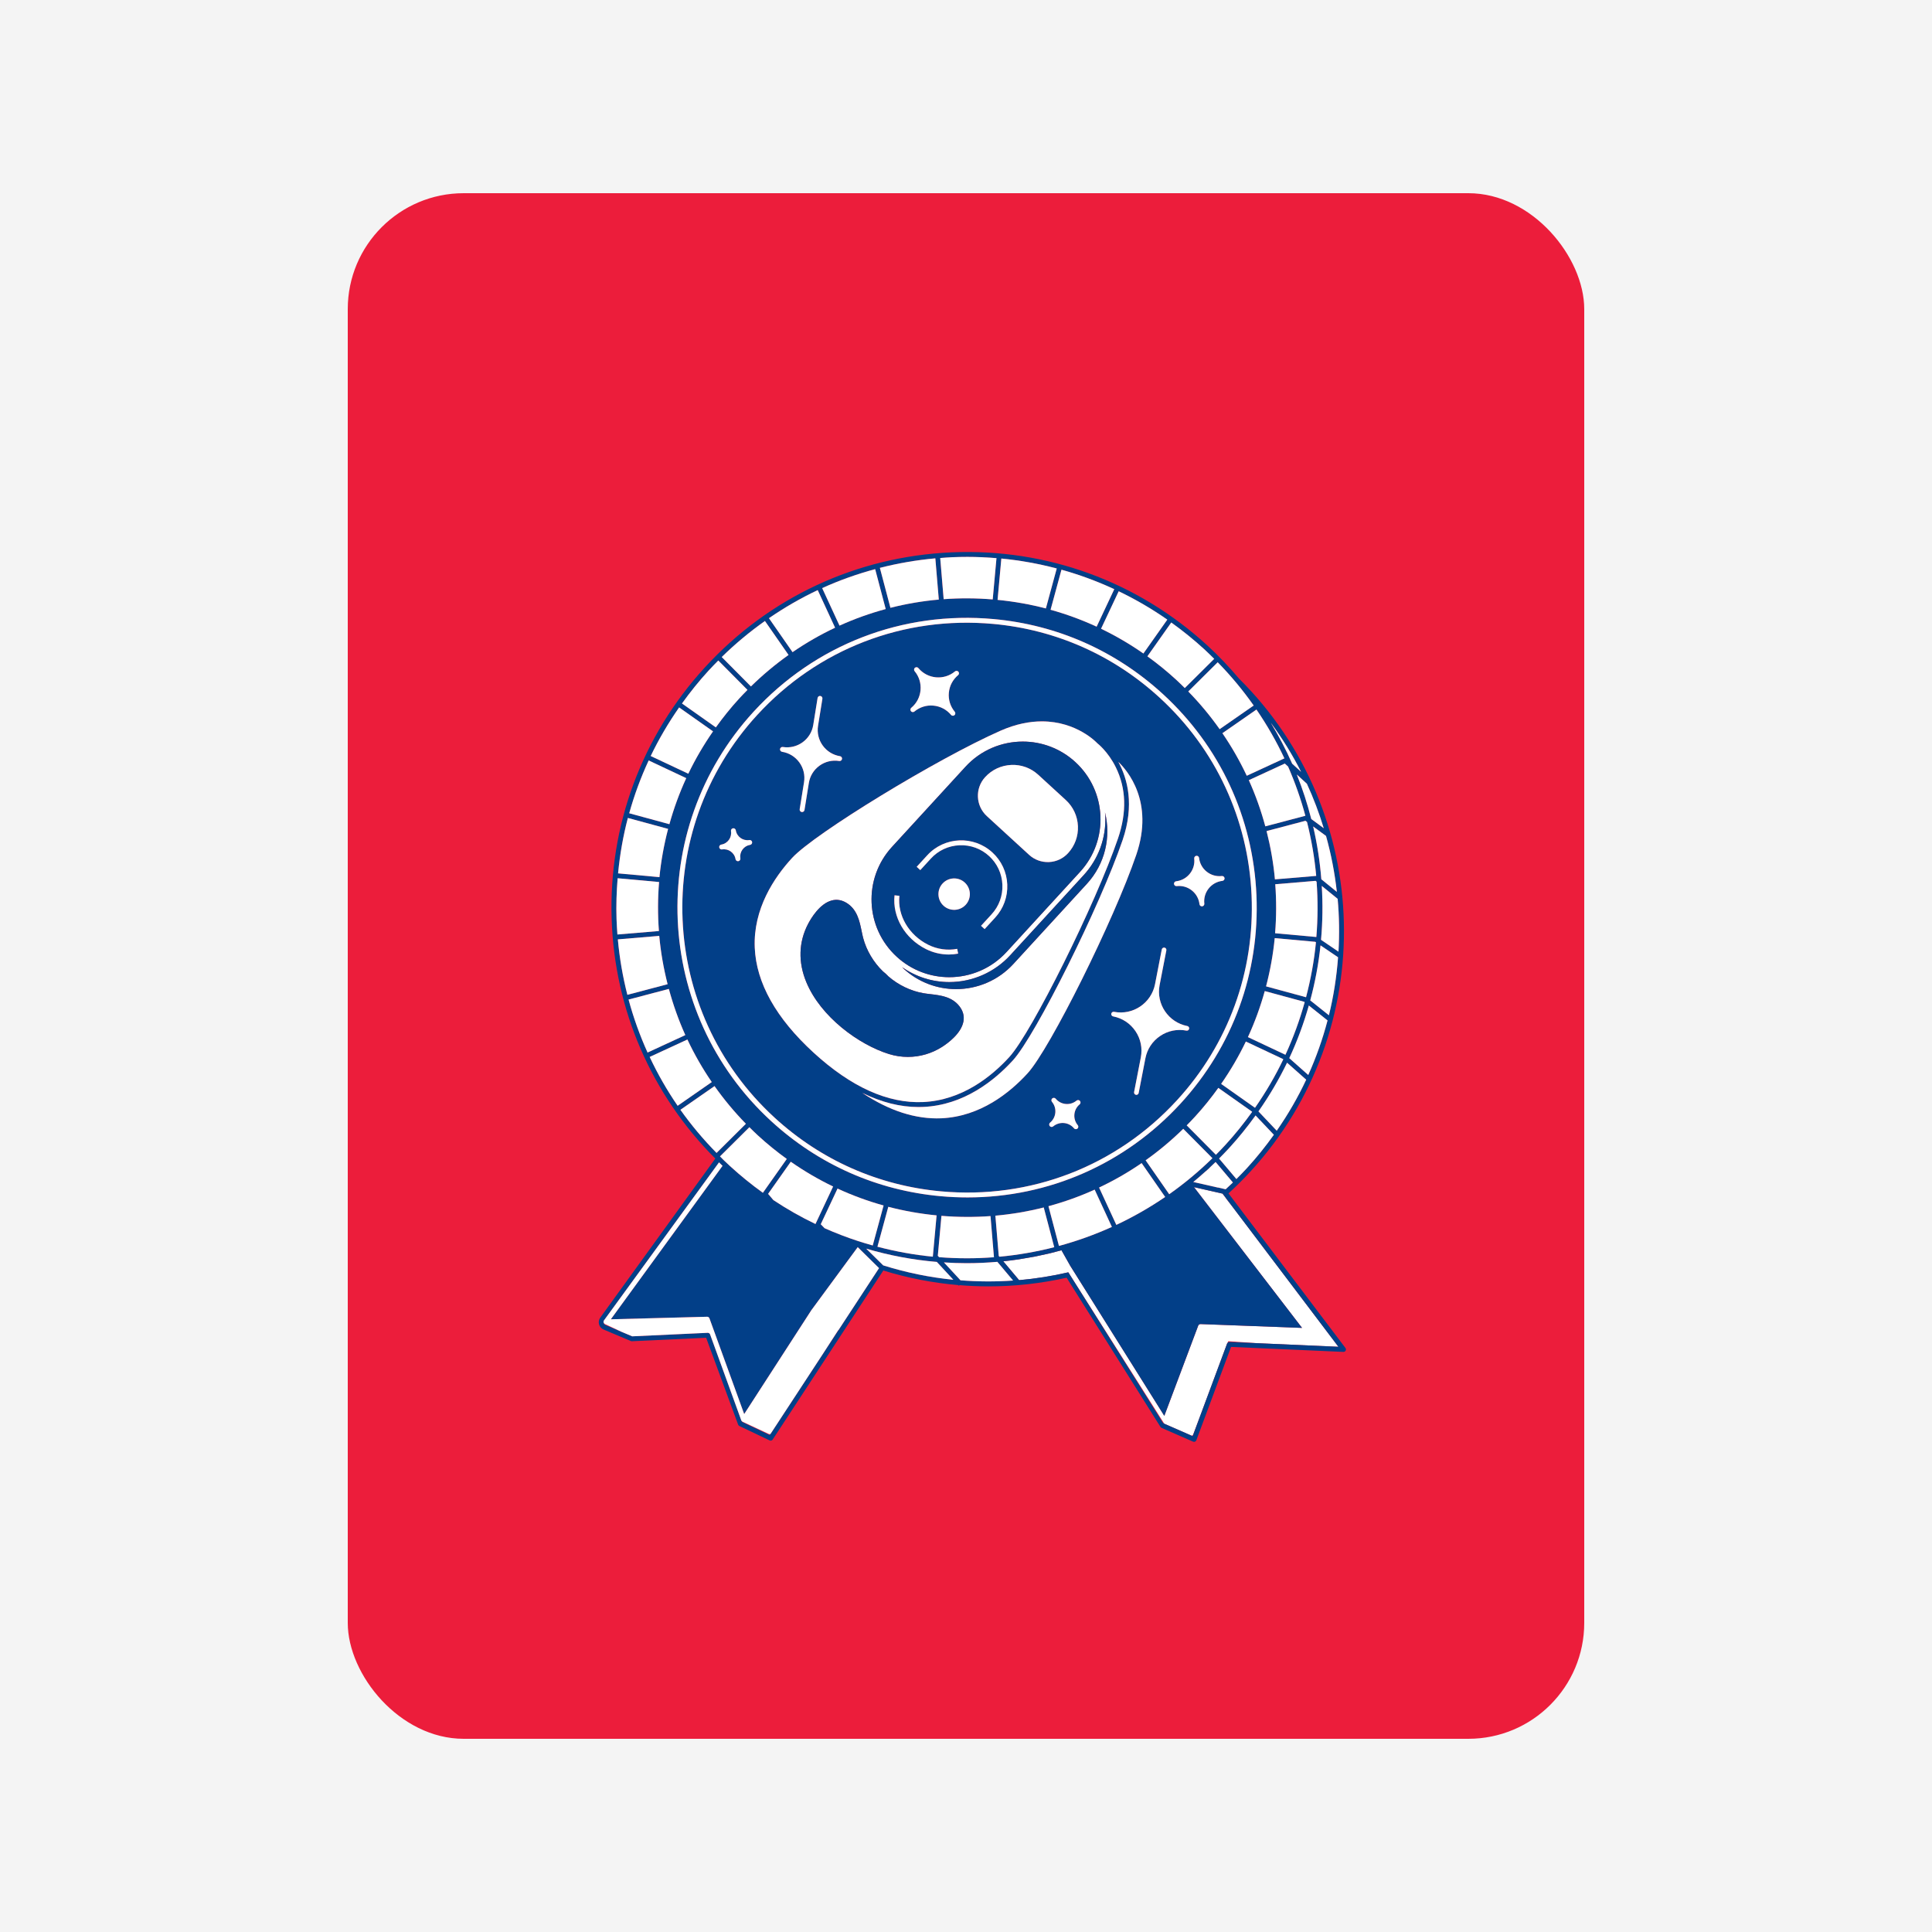 <?xml version="1.0" encoding="UTF-8"?>
<svg xmlns="http://www.w3.org/2000/svg" width="500" height="500" viewBox="0 0 500 500">
  <g id="a" data-name="Layer 2">
    <rect x="0" y="0" width="500" height="500" fill="#f4f4f4"></rect>
  </g>
  <g id="b" data-name="Layer 1">
    <g>
      <rect x="90" y="50" width="320" height="400" rx="30" ry="30" fill="#ec1d3b"></rect>
      <g>
        <path d="M300.932,368.169c.08,.128,.207,.202,.345,.247l-24.797-39.141,24.453,38.894Z" fill="none"></path>
        <polygon points="301.298 368.45 301.369 368.481 301.297 368.448 301.298 368.45" fill="none"></polygon>
        <polygon points="212.875 350.53 216.963 344.283 216.963 344.283 216.974 344.266 216.94 344.242 212.875 350.53" fill="none"></polygon>
        <path d="M198.928,371.095l-6.757-3.15c-.025-.011-.036-.037-.058-.052-.012-.008-.028-.008-.04-.016l.054,.146,7.088,3.377,.197-.301c-.071,.026-.142,.055-.218,.055-.089,0-.18-.019-.266-.059Z" fill="none"></path>
        <path d="M156.51,342.637c-.023-.012-.037-.033-.058-.048-.065-.048-.123-.1-.165-.168-.008-.012-.023-.017-.03-.03-.01-.02-.005-.042-.013-.063,.005,.028-.004,.056,.004,.084,.063,.227,.225,.41,.442,.502l4.089,1.727-4.231-1.973c-.015-.007-.023-.023-.038-.031Z" fill="none"></path>
        <polygon points="318.802 312.088 317.277 310.072 317.251 310.098 318.802 312.088" fill="none"></polygon>
        <path d="M308.782,371.251c-.03,.063-.072,.114-.121,.164-.029,.029-.052,.059-.086,.082-.013,.009-.02,.025-.034,.033-.041,.023-.088,.021-.131,.035l.252,.111,2.184-5.872-2.03,5.402c-.007,.019-.026,.029-.034,.047Z" fill="none"></path>
        <path d="M317.726,347.492c.123-.117,.288-.187,.469-.194l7.113,.315-7.439-.503-.143,.382Z" fill="none"></path>
        <path d="M318.802,312.088l-1.551-1.99,.026-.025h0s-.878-1.161-.878-1.161l-7.398-1.681,27.972,36.428-26.262-.988c-.279,0-.519,.155-.615,.409l-8.771,23.34-24.329-38.807-2.282-4.041c-.441,.122-.884,.231-1.327,.346-.564,.147-1.125,.305-1.692,.441-.792,.19-1.59,.353-2.387,.522-.532,.113-1.061,.239-1.594,.343-.892,.173-1.789,.316-2.686,.462-.444,.073-.886,.16-1.331,.226-1.345,.2-2.695,.371-4.049,.511l4.101,4.878c4.28-.373,8.534-1.051,12.731-2.025l24.797,39.141s0,0,0,0l.02,.031,.073,.034,7.041,3.083c.044-.014,.091-.012,.131-.035,.014-.008,.021-.024,.034-.033,.034-.023,.057-.053,.086-.082,.049-.05,.091-.101,.121-.164,.009-.018,.027-.028,.034-.047l2.03-5.402,6.729-18.093c.033-.087,.088-.157,.151-.217l.143-.382,7.439,.503,21.076,.934-20.421-26.993-7.162-9.467Z" fill="#fff"></path>
        <path d="M348.201,348.857l-30.267-40.009c1.975-1.808,3.891-3.712,5.734-5.722,33.478-36.508,31.855-92.944-3.023-127.519-2.512-2.978-5.217-5.844-8.163-8.546-18.119-16.613-41.621-25.165-66.183-24.113-24.56,1.064-47.235,11.628-63.847,29.746-16.357,17.836-24.936,40.976-24.156,65.157,.758,23.499,10.285,45.423,26.827,61.987l-29.785,41.18c-.362,.505-.474,1.138-.306,1.735,.168,.599,.593,1.081,1.166,1.323l7.062,2.983c.087,.037,.182,.052,.275,.05l19.214-.894,8.281,22.483c.057,.155,.172,.281,.321,.353l7.818,3.725c.087,.041,.18,.061,.271,.061,.208,0,.409-.102,.529-.285l18.05-27.577h0s10.583-16.169,10.583-16.169c6.343,1.955,12.846,3.218,19.396,3.771l.165,.179,.169-.156c2.485,.201,4.975,.316,7.465,.316,6.799,0,13.591-.753,20.244-2.241l24.29,38.612c.067,.107,.165,.191,.281,.242l8.154,3.57c.081,.035,.167,.053,.253,.053,.084,0,.167-.017,.247-.05,.16-.067,.285-.198,.345-.361l8.985-24.16,29.072,1.288c.242,.008,.473-.121,.586-.337,.114-.217,.092-.479-.055-.675Zm-30.991-41.084l.01,.019-.024-.006s-.008,.007-.011,.011l-.056-.013-.012-.016-1.922-.448,.023,.03-6.394-1.453c1.086-.894,2.154-1.817,3.203-2.766l.01,.014,.944-.845-.015-.02c.549-.511,1.092-1.03,1.631-1.556l4.479,5.302c-.613,.596-1.239,1.171-1.865,1.747Zm-66.807,2.119c-2.32,0-4.651-.105-6.994-.318-16.449-1.499-31.599-8.211-43.811-19.41-30.475-27.946-32.533-75.477-4.586-105.953,15.952-17.396,38.604-26.134,62.142-23.996,16.451,1.499,31.601,8.211,43.811,19.41,14.74,13.517,23.335,31.994,24.202,52.028s-6.099,39.186-19.616,53.925c-14.363,15.663-34.162,24.314-55.148,24.314Zm6.833,15.479c-4.706,.368-9.453,.36-14.199-.013l-.332-.359,.942-10.343c4.271,.353,8.513,.371,12.695,.064l.893,10.651Zm-57.083-14.788l-1.366-1.613,5.865-8.312c3.495,2.438,7.156,4.58,10.959,6.411l-4.529,9.622-.039,.082c-3.77-1.806-7.403-3.872-10.89-6.19Zm9.185,28.318l-.007-.005h0s.007,.005,.007,.005Zm-11.864-30.26l-.04,.056c-2.946-2.118-5.785-4.417-8.501-6.906-.533-.488-1.06-.981-1.583-1.491-.349-.335-.675-.687-1.018-1.026l7.608-7.553c.737,.73,1.474,1.459,2.244,2.166,2.376,2.179,4.858,4.194,7.432,6.049l-6.143,8.706Zm19.28-1.037c3.843,1.775,7.824,3.237,11.92,4.376l-2.812,10.345c-1.25-.348-2.496-.715-3.737-1.119-.004-.002-.009-.002-.013-.004-.004-.001-.008-.002-.012-.004-2.972-.968-5.873-2.086-8.702-3.342l-.988-1.023,4.344-9.23Zm13.136,4.717c4.067,1.062,8.243,1.801,12.501,2.219l-.968,10.624-.006,.065c-4.801-.464-9.593-1.329-14.334-2.579l2.808-10.329Zm86.139-31.809c2.446-3.52,4.584-7.184,6.396-10.963l9.572,4.506,.118,.105c-2.071,4.323-4.518,8.513-7.32,12.538l-8.766-6.185Zm8.025,7.234c-2.101,2.929-4.374,5.774-6.87,8.496-.819,.893-1.656,1.763-2.506,2.617l-7.562-7.616c.729-.737,1.451-1.484,2.156-2.253,2.188-2.386,4.183-4.881,6.027-7.448l8.674,6.12,.079,.083Zm-1.093-19.341c1.784-3.876,3.23-7.862,4.36-11.917l10.197,2.772,.135,.108c-1.289,4.631-2.941,9.184-4.982,13.608l-9.71-4.57Zm4.694-13.135c1.076-4.112,1.831-8.287,2.242-12.489l10.493,.956,.179,.121c-.469,4.787-1.334,9.542-2.563,14.225l-10.35-2.813Zm2.338-13.748c.347-4.224,.361-8.464,.042-12.685l10.431-.875,.271,.22c.352,4.762,.331,9.547-.064,14.312l-10.679-.973Zm-.044-13.944c-.385-4.21-1.119-8.389-2.163-12.501l10.06-2.657,.408,.3c1.15,4.595,1.956,9.261,2.381,13.962l-10.686,.896Zm-2.486-13.722c-1.102-4.07-2.515-8.069-4.265-11.951l9.309-4.3,.85,.777c1.815,4.146,3.305,8.403,4.474,12.735l-10.368,2.738Zm-57.342,98.631l2.716,10.285c-4.649,1.194-9.392,2.016-14.184,2.466l-.18-.214-.873-10.409c4.249-.379,8.434-1.091,12.52-2.128Zm1.22-.323c4.098-1.11,8.096-2.539,11.957-4.289l4.446,9.624,.012,.026c-4.426,2.002-8.999,3.644-13.674,4.915l-.052-.092-2.69-10.184Zm13.1-4.827c3.819-1.805,7.502-3.916,11.013-6.328l6.08,8.75,.01,.016c-4.026,2.75-8.247,5.161-12.622,7.215l-.059-.08-4.422-9.572Zm12.045-7.055c3.424-2.434,6.681-5.151,9.738-8.147l7.491,7.546,.055,.065c-3.503,3.427-7.241,6.542-11.183,9.317l-6.101-8.78Zm26.251,1.989c-.901,.983-1.828,1.929-2.762,2.863l-4.484-5.307c.889-.892,1.766-1.799,2.622-2.732,2.474-2.698,4.733-5.516,6.824-8.415l4.737,5c-2.12,2.962-4.415,5.84-6.938,8.591Zm7.682-9.643l-4.737-5c2.833-4.045,5.307-8.256,7.41-12.602l4.951,4.395c-2.132,4.56-4.685,8.974-7.624,13.207Zm8.158-14.42l-4.912-4.361c2.065-4.429,3.741-8.988,5.061-13.625l4.844,3.861c-1.26,4.807-2.927,9.531-4.992,14.125Zm5.346-15.456l-4.834-3.853c1.258-4.687,2.153-9.446,2.659-14.239l4.54,3.081c-.375,5.045-1.149,10.068-2.365,15.012Zm2.475-16.463l-4.517-3.066c.417-4.643,.475-9.307,.192-13.953l4.111,3.344c.416,4.544,.481,9.116,.215,13.674Zm-.421-15.469l-4.02-3.27c-.366-4.593-1.066-9.16-2.114-13.661l3.331,2.449c1.33,4.754,2.259,9.598,2.803,14.482Zm-3.393-16.483l-3.226-2.372c-.999-3.906-2.238-7.759-3.752-11.526l2.611,2.387c1.727,3.748,3.174,7.596,4.366,11.51Zm-5.862-14.587l-2.313-2.114c-1.601-3.63-3.451-7.169-5.539-10.602,2.995,4.056,5.614,8.309,7.852,12.716Zm-11.556-16.123c2.771,4.048,5.189,8.272,7.235,12.636l-9.74,4.499c-1.787-3.803-3.893-7.484-6.305-11.014l8.771-6.094,.04-.028Zm-10.075-12.191l.045-.045c3.453,3.523,6.549,7.273,9.315,11.194l-8.81,6.122c-2.414-3.415-5.115-6.682-8.121-9.754l7.571-7.517Zm-11.972-10.337c2.945,2.117,5.793,4.402,8.508,6.89,.896,.821,1.753,1.668,2.608,2.517l-7.615,7.56c-.737-.73-1.474-1.459-2.245-2.166-2.376-2.179-4.858-4.194-7.432-6.049l6.143-8.706,.033-.047Zm-13.604-8.083c4.361,2.096,8.569,4.541,12.581,7.342l-6.188,8.77c-3.495-2.438-7.156-4.58-10.959-6.411l4.529-9.621,.037-.079Zm-1.142-.539l-4.568,9.705c-3.843-1.775-7.824-3.236-11.92-4.376l2.819-10.37c4.688,1.304,9.253,2.995,13.669,5.041Zm-29.236-7.856l.007-.076c4.869,.468,9.657,1.34,14.338,2.572l-2.813,10.347c-4.067-1.062-8.243-1.801-12.501-2.219l.968-10.624Zm-12.786-.414c1.345-.059,2.685-.087,4.023-.087,2.52,0,5.024,.12,7.511,.324l-.974,10.685c-4.271-.353-8.513-.371-12.695-.064l-.893-10.654c1.008-.077,2.014-.161,3.028-.205Zm-4.287,.29l.895,10.671c-4.249,.379-8.434,1.091-12.521,2.128l-2.73-10.336c4.676-1.19,9.47-2.024,14.355-2.463Zm-15.574,2.792l2.728,10.33c-4.098,1.11-8.097,2.539-11.957,4.289l-4.486-9.711c4.419-2.003,9.004-3.639,13.715-4.909Zm-14.866,5.429l4.494,9.729c-3.818,1.805-7.501,3.915-11.012,6.328l-6.107-8.789c4.02-2.764,8.234-5.202,12.625-7.268Zm-13.661,7.989l6.111,8.794c-3.424,2.434-6.682,5.151-9.738,8.147l-7.514-7.569-.041-.041c3.5-3.436,7.244-6.542,11.183-9.331Zm-14.583,12.838c.819-.893,1.663-1.753,2.512-2.609l7.551,7.605c-.729,.737-1.451,1.484-2.156,2.253-2.188,2.386-4.183,4.881-6.027,7.448l-8.728-6.159-.039-.028c2.118-2.947,4.4-5.798,6.889-8.511Zm-7.624,9.537l8.774,6.191c-2.446,3.52-4.584,7.184-6.396,10.963l-9.653-4.544-.083-.039c2.096-4.362,4.56-8.561,7.359-12.571Zm-7.883,13.72l9.725,4.577c-1.784,3.876-3.23,7.862-4.36,11.917l-10.322-2.806-.078-.021c1.305-4.687,2.989-9.254,5.035-13.668Zm-5.384,14.881l10.414,2.831c-1.075,4.112-1.831,8.287-2.242,12.489l-10.655-.971-.054-.005c.469-4.867,1.305-9.664,2.537-14.344Zm-2.934,26.125c-.114-3.537,0-7.046,.286-10.523l10.724,.977c-.346,4.224-.361,8.464-.042,12.684l-10.742,.901c-.102-1.341-.184-2.687-.227-4.039Zm.339,5.296l10.715-.899c.385,4.21,1.119,8.389,2.163,12.501l-10.415,2.751c-1.193-4.679-2.025-9.472-2.464-14.353Zm2.775,15.577l10.426-2.753c1.102,4.07,2.515,8.069,4.265,11.951l-9.773,4.515c-2.005-4.421-3.647-9.004-4.918-13.712Zm12.702,27.49c-2.763-4.021-5.177-8.247-7.243-12.637l9.769-4.512c1.787,3.803,3.893,7.484,6.305,11.014l-8.77,6.094-.06,.042Zm9.545-5.095c2.414,3.415,5.115,6.682,8.121,9.754l-7.571,7.517-.026,.026c-3.433-3.499-6.566-7.224-9.354-11.162l8.83-6.136Zm32.572,63.55l-.005-.003,.005,.003h0Zm-.517-.363l-.011,.017h0s-4.088,6.247-4.088,6.247l-13.463,20.569-.197,.301-7.088-3.377-.054-.146c-.102-.073-.186-.169-.23-.291l-8.076-22.254c-.1-.248-.345-.397-.613-.398l-19.533,.908-2.842-1.2-4.089-1.727c-.217-.092-.379-.275-.442-.502-.008-.028,0-.056-.004-.084-.08-.2-.067-.426,.061-.602l5.743-7.889,24.038-33.018c.131,.128,.254,.262,.386,.389,.218,.213,.403,.39,.524,.506h0c.21,.199,.171,.164,0,0l-28.916,39.719,24.916-.659h.017c.265,0,.502,.165,.593,.415l8.99,24.771,17.261-26.693-.01-.007,12.134-16.499,5.515,5.432-10.521,16.075Zm11.597-16.788l-4.396-4.329c6.025,1.778,12.145,2.918,18.274,3.432l4.278,4.62c-6.133-.611-12.216-1.863-18.155-3.723Zm20.006,3.864l-4.288-4.632c1.953,.125,3.907,.203,5.857,.203,2.665,0,5.323-.123,7.968-.352l4.072,4.844c-4.529,.317-9.077,.297-13.609-.062Zm76.731,16.271l-7.113-.315c-.18,.007-.346,.077-.469,.194-.063,.06-.118,.13-.151,.217l-6.729,18.093-2.184,5.872-.252-.111-7.041-3.083-.071-.031-.002-.003-.02-.031s0,0,0,0c-.138-.045-.265-.119-.345-.247l-24.453-38.894c-4.197,.974-8.451,1.652-12.731,2.025l-4.101-4.878c1.354-.14,2.704-.312,4.049-.511,.445-.066,.887-.154,1.331-.226,.897-.147,1.794-.289,2.686-.462,.534-.103,1.063-.23,1.594-.343,.797-.169,1.595-.332,2.387-.522,.567-.136,1.128-.294,1.692-.441,.442-.115,.886-.224,1.327-.346l2.282,4.041,24.329,38.807,8.771-23.34c.096-.254,.335-.41,.615-.409l26.262,.988-27.972-36.428,7.398,1.681,.878,1.161h0s1.525,2.015,1.525,2.015l7.162,9.467,20.421,26.993-21.076-.934Z" fill="#023f88"></path>
        <path d="M341.881,243.225l4.517,3.066c.266-4.559,.201-9.13-.215-13.674l-4.111-3.344c.284,4.646,.225,9.31-.192,13.953Z" fill="#fff"></path>
        <path d="M224.175,323.15l4.396,4.329c5.939,1.861,12.022,3.112,18.155,3.723l-4.278-4.62c-6.129-.515-12.249-1.654-18.274-3.432Z" fill="#fff"></path>
        <path d="M336.722,199.751c-2.237-4.407-4.857-8.66-7.852-12.716,2.088,3.432,3.938,6.972,5.539,10.602l2.313,2.114Z" fill="#fff"></path>
        <path d="M318.114,297.096c-.856,.933-1.734,1.84-2.622,2.732l4.484,5.307c.934-.934,1.861-1.88,2.762-2.863,2.523-2.751,4.818-5.629,6.938-8.591l-4.737-5c-2.091,2.899-4.35,5.717-6.824,8.415Z" fill="#fff"></path>
        <path d="M250.146,326.913c-1.95,0-3.904-.078-5.857-.203l4.288,4.632c4.532,.359,9.08,.379,13.609,.062l-4.072-4.844c-2.645,.229-5.303,.352-7.968,.352Z" fill="#fff"></path>
        <path d="M339.089,258.9l4.834,3.853c1.216-4.943,1.99-9.967,2.365-15.012l-4.54-3.081c-.506,4.793-1.401,9.553-2.659,14.239Z" fill="#fff"></path>
        <path d="M339.359,211.967l3.226,2.372c-1.192-3.913-2.639-7.761-4.366-11.51l-2.611-2.387c1.514,3.767,2.754,7.62,3.752,11.526Z" fill="#fff"></path>
        <path d="M325.682,287.629l4.737,5c2.939-4.233,5.492-8.647,7.624-13.207l-4.951-4.395c-2.103,4.345-4.577,8.557-7.41,12.602Z" fill="#fff"></path>
        <path d="M341.957,227.551l4.02,3.27c-.544-4.884-1.473-9.728-2.803-14.482l-3.331-2.449c1.048,4.501,1.748,9.068,2.114,13.661Z" fill="#fff"></path>
        <path d="M333.665,273.849l4.912,4.361c2.066-4.594,3.732-9.317,4.992-14.125l-4.844-3.861c-1.32,4.637-2.995,9.196-5.061,13.625Z" fill="#fff"></path>
        <path d="M173.241,213.299c1.129-4.055,2.576-8.041,4.36-11.917l-9.725-4.577c-2.045,4.414-3.73,8.981-5.035,13.668l.078,.021,10.322,2.806Z" fill="#fff"></path>
        <path d="M170.613,242.208l-10.715,.899c.438,4.881,1.271,9.674,2.464,14.353l10.415-2.751c-1.045-4.112-1.779-8.291-2.163-12.501Z" fill="#fff"></path>
        <path d="M178.137,200.238c1.813-3.779,3.951-7.443,6.396-10.963l-8.774-6.191c-2.798,4.01-5.262,8.208-7.359,12.571l.083,.039,9.653,4.544Z" fill="#fff"></path>
        <path d="M173.098,255.93l-10.426,2.753c1.271,4.708,2.913,9.291,4.918,13.712l9.773-4.515c-1.749-3.881-3.163-7.88-4.265-11.951Z" fill="#fff"></path>
        <path d="M170.665,227.005c.411-4.202,1.167-8.377,2.242-12.489l-10.414-2.831c-1.232,4.68-2.067,9.477-2.537,14.344l.054,.005,10.655,.971Z" fill="#fff"></path>
        <path d="M304.377,175.902c.771,.707,1.508,1.436,2.245,2.166l7.615-7.56c-.855-.849-1.713-1.695-2.608-2.517-2.714-2.489-5.563-4.773-8.508-6.89l-.033,.047-6.143,8.706c2.574,1.856,5.056,3.871,7.432,6.049Z" fill="#fff"></path>
        <path d="M216.12,162.449l-4.494-9.729c-4.391,2.066-8.605,4.504-12.625,7.268l6.107,8.789c3.511-2.413,7.194-4.523,11.012-6.328Z" fill="#fff"></path>
        <path d="M242.961,155.171l-.895-10.671c-4.885,.439-9.679,1.273-14.355,2.463l2.73,10.336c4.087-1.037,8.271-1.749,12.521-2.128Z" fill="#fff"></path>
        <path d="M229.221,157.622l-2.728-10.33c-4.711,1.27-9.296,2.905-13.715,4.909l4.486,9.711c3.861-1.75,7.859-3.18,11.957-4.289Z" fill="#fff"></path>
        <path d="M185.262,188.245c1.844-2.567,3.839-5.061,6.027-7.448,.705-.769,1.427-1.516,2.156-2.253l-7.551-7.605c-.848,.856-1.693,1.716-2.512,2.609-2.488,2.713-4.771,5.565-6.889,8.511l.039,.028,8.728,6.159Z" fill="#fff"></path>
        <path d="M256.915,155.132l.974-10.685c-2.488-.204-4.991-.324-7.511-.324-1.338,0-2.678,.028-4.023,.087-1.014,.044-2.02,.128-3.028,.205l.893,10.654c4.182-.307,8.424-.289,12.695,.064Z" fill="#fff"></path>
        <path d="M283.808,162.183l4.568-9.705c-4.416-2.047-8.981-3.737-13.669-5.041l-2.819,10.37c4.096,1.139,8.077,2.601,11.92,4.376Z" fill="#fff"></path>
        <path d="M322.662,200.763l9.74-4.499c-2.046-4.365-4.464-8.588-7.235-12.636l-.04,.028-8.771,6.094c2.412,3.53,4.518,7.211,6.305,11.014Z" fill="#fff"></path>
        <path d="M332.115,274.16l-.118-.105-9.572-4.506c-1.813,3.779-3.951,7.442-6.396,10.963l8.766,6.185c2.802-4.025,5.249-8.214,7.32-12.538Z" fill="#fff"></path>
        <path d="M340.568,243.86l-.179-.121-10.493-.956c-.411,4.202-1.167,8.377-2.242,12.489l10.35,2.813c1.229-4.683,2.094-9.438,2.563-14.225Z" fill="#fff"></path>
        <path d="M194.338,177.651c3.057-2.996,6.314-5.714,9.738-8.147l-6.111-8.794c-3.939,2.789-7.683,5.896-11.183,9.331l.041,.041,7.514,7.569Z" fill="#fff"></path>
        <path d="M337.652,259.368l-.135-.108-10.197-2.772c-1.129,4.055-2.576,8.042-4.36,11.917l9.71,4.57c2.041-4.425,3.693-8.977,4.982-13.608Z" fill="#fff"></path>
        <path d="M337.846,212.421l-10.06,2.657c1.045,4.112,1.779,8.291,2.163,12.501l10.686-.896c-.425-4.701-1.231-9.367-2.381-13.962l-.408-.3Z" fill="#fff"></path>
        <path d="M340.736,228.184l-.271-.22-10.431,.875c.319,4.22,.305,8.461-.042,12.685l10.679,.973c.395-4.765,.416-9.55,.064-14.312Z" fill="#fff"></path>
        <path d="M332.507,197.607l-9.309,4.3c1.749,3.881,3.162,7.88,4.265,11.951l10.368-2.738c-1.169-4.332-2.659-8.589-4.474-12.735l-.85-.777Z" fill="#fff"></path>
        <path d="M315.642,188.708l8.81-6.122c-2.766-3.921-5.862-7.672-9.315-11.194l-.045,.045-7.571,7.517c3.006,3.072,5.707,6.339,8.121,9.754Z" fill="#fff"></path>
        <path d="M243.647,314.656l-.942,10.343,.332,.359c4.746,.373,9.493,.381,14.199,.013l-.893-10.651c-4.182,.307-8.424,.289-12.695-.064Z" fill="#fff"></path>
        <path d="M309.272,288.99c-.705,.769-1.427,1.516-2.156,2.253l7.562,7.616c.849-.855,1.687-1.725,2.506-2.617,2.495-2.722,4.769-5.567,6.87-8.496l-.079-.083-8.674-6.12c-1.844,2.567-3.839,5.061-6.027,7.448Z" fill="#fff"></path>
        <path d="M313.77,299.747l-.055-.065-7.491-7.546c-3.057,2.996-6.314,5.713-9.738,8.147l6.101,8.78c3.943-2.774,7.681-5.89,11.183-9.317Z" fill="#fff"></path>
        <path d="M222.1,321.198s.008,.002,.012,.004c.004,.002,.009,.002,.013,.004,1.241,.404,2.487,.771,3.737,1.119l2.812-10.345c-4.096-1.139-8.077-2.601-11.92-4.376l-4.344,9.23,.988,1.023c2.83,1.256,5.731,2.373,8.702,3.342Z" fill="#fff"></path>
        <path d="M241.422,325.164l.968-10.624c-4.258-.417-8.434-1.157-12.501-2.219l-2.808,10.329c4.741,1.25,9.533,2.114,14.334,2.579l.006-.065Z" fill="#fff"></path>
        <path d="M193.94,291.72l-7.608,7.553c.343,.34,.669,.691,1.018,1.026,.522,.51,1.049,1.003,1.583,1.491,2.716,2.489,5.555,4.788,8.501,6.906l.04-.056,6.143-8.706c-2.573-1.856-5.056-3.871-7.432-6.049-.771-.707-1.508-1.436-2.244-2.166Z" fill="#fff"></path>
        <path d="M211.081,316.691l4.529-9.622c-3.803-1.831-7.464-3.973-10.959-6.411l-5.865,8.312,1.366,1.613c3.487,2.318,7.12,4.384,10.89,6.19l.039-.082Z" fill="#fff"></path>
        <path d="M274.082,322.441c4.675-1.271,9.248-2.913,13.674-4.915l-.012-.026-4.446-9.624c-3.861,1.75-7.859,3.18-11.957,4.289l2.69,10.184,.052,.092Z" fill="#fff"></path>
        <path d="M288.922,316.991c4.375-2.054,8.596-4.465,12.622-7.215l-.01-.016-6.08-8.75c-3.511,2.413-7.194,4.523-11.013,6.328l4.422,9.572,.059,.08Z" fill="#fff"></path>
        <path d="M258.653,325.24c4.791-.45,9.535-1.272,14.184-2.466l-2.716-10.285c-4.087,1.037-8.271,1.749-12.52,2.128l.873,10.409,.18,.214Z" fill="#fff"></path>
        <path d="M273.485,147.119c-4.681-1.231-9.469-2.104-14.338-2.572l-.007,.076-.968,10.624c4.258,.418,8.434,1.157,12.501,2.219l2.813-10.347Z" fill="#fff"></path>
        <path d="M295.91,169.129l6.188-8.77c-4.012-2.801-8.22-5.245-12.581-7.342l-.037,.079-4.529,9.621c3.803,1.831,7.464,3.973,10.959,6.411Z" fill="#fff"></path>
        <path d="M170.569,228.264l-10.724-.977c-.287,3.478-.4,6.987-.286,10.523,.044,1.352,.125,2.698,.227,4.039l10.742-.901c-.319-4.22-.305-8.461,.042-12.684Z" fill="#fff"></path>
        <path d="M185.469,298.351l7.571-7.517c-3.006-3.072-5.707-6.339-8.121-9.754l-8.83,6.136c2.788,3.938,5.92,7.663,9.354,11.162l.026-.026Z" fill="#fff"></path>
        <path d="M177.9,269.024l-9.769,4.512c2.066,4.39,4.48,8.616,7.243,12.637l.06-.042,8.77-6.094c-2.412-3.53-4.518-7.211-6.305-11.014Z" fill="#fff"></path>
        <path d="M323.905,231.707c-.853-19.698-9.303-37.864-23.794-51.153-12.005-11.01-26.899-17.608-43.072-19.082-23.146-2.109-45.415,6.489-61.097,23.592-27.476,29.963-25.453,76.693,4.509,104.17,12.006,11.01,26.9,17.608,43.072,19.082,23.145,2.113,45.415-6.489,61.097-23.592,13.289-14.491,20.138-33.319,19.285-53.017Zm-19.518-3.636c2.915-.335,5.014-2.979,4.679-5.894-.003-.024-.004-.049-.004-.072,0-.317,.237-.59,.56-.627,.339-.041,.659,.209,.699,.555,.162,1.412,.865,2.677,1.978,3.561,1.112,.884,2.498,1.278,3.916,1.119,.339-.041,.659,.209,.699,.555,.003,.024,.004,.049,.004,.072,0,.317-.237,.59-.56,.627-2.914,.335-5.013,2.979-4.679,5.894,.003,.024,.004,.049,.004,.072,0,.317-.237,.59-.56,.627-.024,.003-.048,.004-.073,.004-.316,0-.589-.237-.626-.559-.162-1.412-.865-2.677-1.978-3.561-1.113-.884-2.501-1.28-3.916-1.119-.343,.04-.66-.209-.699-.555-.003-.024-.004-.049-.004-.072,0-.317,.237-.59,.56-.627Zm-68.545-44.897c2.849-2.373,3.236-6.622,.863-9.471-.099-.118-.146-.262-.146-.405,0-.18,.078-.359,.228-.484,.268-.223,.667-.186,.889,.081,2.373,2.85,6.623,3.237,9.472,.863,.268-.223,.667-.186,.889,.081,.098,.118,.146,.261,.146,.403,0,.181-.077,.361-.228,.486-1.38,1.149-2.23,2.768-2.393,4.557-.163,1.788,.38,3.534,1.53,4.914,.098,.118,.146,.261,.146,.403,0,.181-.077,.361-.228,.486-.118,.098-.261,.146-.403,.146-.181,0-.361-.077-.485-.227-1.15-1.381-2.768-2.23-4.557-2.394-1.786-.167-3.534,.38-4.915,1.53-.268,.223-.666,.186-.889-.081-.099-.118-.146-.262-.146-.405,0-.18,.078-.359,.228-.484Zm-33.961,10.666c.056-.344,.386-.58,.723-.522,3.74,.599,7.261-1.947,7.863-5.682h0s1.127-7.001,1.127-7.001c.055-.344,.383-.583,.724-.522,.344,.056,.578,.379,.522,.724l-1.127,7.001c-.601,3.733,1.948,7.261,5.682,7.862,.31,.05,.53,.317,.531,.621,0,.034-.002,.068-.008,.103-.055,.344-.381,.583-.724,.522-1.805-.292-3.622,.14-5.107,1.212-1.484,1.072-2.463,2.659-2.754,4.468,0,0,0,0,0,.002l-1.127,7c-.05,.31-.318,.53-.622,.53-.034,0-.067-.002-.102-.008-.344-.056-.578-.379-.522-.724l1.127-6.998s0,0,0-.002c.291-1.809-.139-3.623-1.212-5.108-1.073-1.484-2.66-2.463-4.469-2.754-.31-.05-.531-.317-.531-.621,0-.034,.002-.068,.008-.103Zm-7.755,24.812c-.803,.13-1.508,.565-1.984,1.225-.476,.66-.667,1.466-.537,2.27,.006,.034,.008,.068,.008,.102,0,.305-.221,.572-.531,.622-.034,.006-.068,.008-.102,.008-.304,0-.572-.22-.622-.53-.269-1.658-1.834-2.785-3.495-2.521-.34,.059-.668-.177-.724-.522-.056-.344,.178-.668,.522-.724h.002c1.658-.271,2.788-1.837,2.52-3.495-.006-.034-.008-.068-.008-.102,0-.305,.221-.572,.53-.622,.344-.06,.668,.178,.724,.522,.269,1.658,1.835,2.787,3.495,2.521,.346-.058,.668,.178,.724,.522,.006,.034,.008,.068,.008,.102,0,.305-.221,.572-.531,.622Zm1.203,26.612c-.426-10.062,5.029-18.196,9.68-23.248,5.822-6.324,37.577-25.701,53.932-32.911,3.995-1.76,7.574-2.416,10.693-2.416,9.055,0,14.219,5.529,14.287,5.604l.086,.079c.027,.021,2.757,2.129,4.765,6.199,2.687,5.448,2.878,11.643,.569,18.411-5.77,16.919-22.331,50.229-28.127,56.574-4.631,5.07-12.263,11.208-22.324,11.653-9.119,.409-18.649-3.905-28.354-12.805-9.706-8.9-14.822-18.032-15.207-27.142Zm48.295,44.149c-6.631,.284-13.49-1.927-20.474-6.577,4.927,2.428,9.794,3.662,14.565,3.662,.411,0,.821-.009,1.23-.027,10.494-.464,18.409-6.816,23.201-12.062,5.869-6.426,22.585-39.997,28.39-57.018,3.098-9.084,1.276-15.857-1.112-20.214,2.293,2.179,9.333,10.28,4.651,24.008-5.769,16.918-22.331,50.228-28.128,56.574-4.63,5.07-12.263,11.208-22.325,11.654Zm35.788-3.604c-.785,.653-1.268,1.573-1.36,2.591-.093,1.017,.216,2.01,.87,2.794,.099,.118,.146,.262,.146,.405,0,.181-.078,.359-.228,.484-.118,.098-.261,.146-.403,.146-.181,0-.361-.077-.485-.227-1.35-1.621-3.766-1.842-5.386-.491-.268,.223-.667,.187-.889-.081-.098-.118-.146-.261-.146-.403,0-.181,.077-.361,.228-.486,.785-.653,1.268-1.573,1.36-2.591,.093-1.017-.216-2.01-.87-2.794-.099-.118-.146-.262-.146-.405,0-.181,.078-.359,.228-.484,.268-.223,.667-.186,.889,.081,1.35,1.621,3.767,1.842,5.386,.491,.268-.223,.667-.187,.889,.081,.098,.118,.146,.261,.146,.403,0,.181-.077,.361-.228,.486Zm20.844-17.703c-2.004,1.353-3.362,3.404-3.823,5.778h0s-1.742,8.976-1.742,8.976c-.056,.289-.309,.489-.593,.489-.038,0-.077-.004-.116-.011-.328-.064-.542-.381-.478-.709l1.741-8.972s0-.002,0-.003c.46-2.374-.031-4.785-1.383-6.79-1.353-2.004-3.405-3.361-5.779-3.821-.289-.057-.489-.31-.489-.593,0-.038,.003-.077,.011-.116,.064-.327,.38-.533,.708-.479,4.902,.958,9.661-2.263,10.612-7.162h0s1.742-8.976,1.742-8.976c.064-.328,.382-.534,.708-.479,.328,.064,.542,.381,.478,.709l-1.741,8.972s0,.002,0,.003c-.951,4.9,2.262,9.661,7.163,10.613,.289,.056,.489,.309,.489,.592,0,.038-.003,.077-.011,.116-.063,.328-.375,.544-.708,.478-2.373-.46-4.786,.03-6.79,1.384Z" fill="#023f88"></path>
        <path d="M305.55,285.577c13.517-14.739,20.483-33.891,19.616-53.925s-9.462-38.512-24.202-52.028c-12.21-11.199-27.36-17.911-43.811-19.41-23.539-2.138-46.19,6.601-62.142,23.996-27.946,30.477-25.889,78.007,4.586,105.953,12.212,11.199,27.362,17.911,43.811,19.41,2.343,.213,4.674,.318,6.994,.318,20.986,0,40.785-8.651,55.148-24.314Zm-62.028,22.738c-16.171-1.474-31.065-8.072-43.072-19.082-29.962-27.477-31.985-74.207-4.509-104.17,15.683-17.103,37.952-25.701,61.097-23.592,16.173,1.474,31.067,8.072,43.072,19.082,14.491,13.289,22.941,31.455,23.794,51.153,.853,19.697-5.997,38.525-19.285,53.017-15.682,17.103-37.952,25.705-61.097,23.592Z" fill="#fff"></path>
        <path d="M289.424,197.177c2.388,4.358,4.209,11.13,1.112,20.214-5.805,17.021-22.521,50.592-28.39,57.018-4.792,5.246-12.707,11.599-23.201,12.062-.409,.019-.82,.027-1.23,.027-4.771,0-9.638-1.234-14.565-3.662,6.984,4.65,13.843,6.861,20.474,6.577,10.062-.446,17.694-6.584,22.325-11.654,5.797-6.347,22.359-39.656,28.128-56.574,4.682-13.728-2.358-21.829-4.651-24.008Z" fill="#fff"></path>
        <path d="M238.889,285.21c10.062-.445,17.693-6.583,22.324-11.653,5.797-6.346,22.358-39.655,28.127-56.574,2.309-6.769,2.117-12.963-.569-18.411-2.007-4.07-4.737-6.179-4.765-6.199l-.086-.079c-.068-.075-5.232-5.604-14.287-5.604-3.119,0-6.699,.656-10.693,2.416-16.355,7.21-48.11,26.587-53.932,32.911-4.651,5.052-10.106,13.186-9.68,23.248,.385,9.109,5.501,18.241,15.207,27.142,9.705,8.899,19.235,13.214,28.354,12.805Zm47.082-74.977c1.583,6.336,.064,13.318-4.68,18.491l-19.015,20.736c-3.968,4.328-9.392,6.522-14.835,6.522-4.858,0-9.731-1.749-13.593-5.291h0c-.133-.122-.246-.256-.375-.381,3.566,2.485,7.798,3.849,12.197,3.849,5.98,0,11.726-2.526,15.765-6.931l19.015-20.736c3.86-4.21,5.85-9.671,5.603-15.377-.013-.297-.057-.588-.081-.882Zm-55.127,8.944l19.015-20.736c3.968-4.327,9.392-6.522,14.835-6.522,4.858,0,9.731,1.749,13.593,5.291h0c8.19,7.511,8.741,20.238,1.23,28.428l-19.015,20.736c-3.968,4.327-9.392,6.522-14.835,6.522-4.858,0-9.731-1.749-13.593-5.291h0c-8.19-7.511-8.741-20.238-1.231-28.428Zm-.781,53.607c-7.795-2.423-17.644-9.588-21.385-18.593-2.153-5.184-2-10.395,.445-15.068,.812-1.552,3.033-5.251,6.106-6.077,1.337-.361,2.661-.136,3.933,.669,2.681,1.694,3.289,4.647,3.825,7.254,.127,.62,.251,1.223,.4,1.783,.851,3.208,2.671,6.28,5.125,8.649,.202,.195,.433,.385,.68,.573,.03,.023,.058,.049,.083,.076,.21,.23,.419,.444,.63,.628,2.574,2.241,5.791,3.789,9.06,4.358,.572,.1,1.182,.171,1.811,.244,2.643,.31,5.638,.66,7.558,3.185,.911,1.197,1.249,2.496,1.006,3.86-.558,3.134-4.051,5.665-5.527,6.608-2.683,1.713-5.756,2.594-8.86,2.594-1.64,0-3.287-.245-4.89-.744Z" fill="#fff"></path>
        <path d="M249.341,264.326c.243-1.364-.096-2.663-1.006-3.86-1.92-2.524-4.916-2.875-7.558-3.185-.628-.073-1.239-.145-1.811-.244-3.269-.569-6.486-2.117-9.06-4.358-.211-.184-.42-.397-.63-.628-.025-.027-.053-.053-.083-.076-.247-.188-.478-.378-.68-.573-2.454-2.369-4.274-5.441-5.125-8.649-.149-.561-.272-1.163-.4-1.783-.536-2.606-1.144-5.56-3.825-7.254-1.272-.805-2.596-1.03-3.933-.669-3.073,.826-5.293,4.525-6.106,6.077-2.445,4.674-2.599,9.885-.445,15.068,3.741,9.005,13.589,16.17,21.385,18.593,1.603,.499,3.25,.744,4.89,.744,3.104,0,6.177-.881,8.86-2.594,1.476-.943,4.97-3.475,5.527-6.608Z" fill="#023f88"></path>
        <path d="M261.433,247.229c-4.039,4.405-9.786,6.931-15.765,6.931-4.399,0-8.631-1.364-12.197-3.849,.129,.125,.242,.259,.375,.381h0c3.863,3.542,8.736,5.291,13.593,5.291,5.443,0,10.867-2.194,14.835-6.522l19.015-20.736c4.744-5.173,6.263-12.156,4.68-18.491,.025,.295,.068,.585,.081,.882,.247,5.706-1.743,11.167-5.603,15.377l-19.015,20.736Z" fill="#023f88"></path>
        <path d="M232.075,247.606c3.863,3.542,8.736,5.291,13.593,5.291,5.443,0,10.867-2.195,14.835-6.522l19.015-20.736c7.51-8.19,6.96-20.918-1.23-28.428h0c-3.863-3.542-8.736-5.291-13.593-5.291-5.443,0-10.866,2.194-14.835,6.522l-19.015,20.736c-7.51,8.19-6.96,20.918,1.231,28.428h0Zm17.857-13.455c-1.515,1.651-4.094,1.764-5.747,.249-.801-.734-1.268-1.737-1.314-2.822-.047-1.086,.332-2.124,1.066-2.925s1.736-1.268,2.822-1.314c.06-.003,.12-.004,.18-.004,1.02,0,1.989,.376,2.745,1.069,1.653,1.516,1.764,4.094,.249,5.747Zm5.021-33.039c1.757-1.917,4.156-3.034,6.754-3.146,2.599-.124,5.084,.793,7,2.551l7.114,6.523c1.917,1.758,3.034,4.157,3.146,6.755s-.793,5.084-2.551,7c-1.29,1.406-3.05,2.227-4.957,2.31-1.893,.075-3.73-.582-5.137-1.872l-10.934-10.026c-2.903-2.663-3.1-7.19-.437-10.094Zm-14.978,20.229c4.445-4.848,12.005-5.175,16.853-.729,2.344,2.149,3.712,5.088,3.85,8.274,.138,3.187-.97,6.232-3.12,8.578l-2.738,2.985-.931-.854,2.738-2.985c1.922-2.097,2.913-4.82,2.79-7.67s-1.346-5.478-3.442-7.399c-2.096-1.921-4.817-2.911-7.669-2.789-2.85,.123-5.478,1.346-7.399,3.441l-2.738,2.985-.931-.854,2.738-2.985Zm-8.468,10.362l1.255,.135c-.544,5.058,2.438,10.14,7.419,12.646,2.355,1.184,5.033,1.565,7.542,1.072l.243,1.238c-.795,.156-1.605,.233-2.418,.233-2.03,0-4.074-.481-5.934-1.417-5.449-2.741-8.707-8.331-8.106-13.908Z" fill="#023f88"></path>
        <path d="M239.615,245.612c1.86,.936,3.904,1.417,5.934,1.417,.813,0,1.624-.077,2.418-.233l-.243-1.238c-2.509,.493-5.186,.111-7.542-1.072-4.981-2.507-7.963-7.589-7.419-12.646l-1.255-.135c-.6,5.577,2.658,11.167,8.106,13.908Z" fill="#fff"></path>
        <path d="M246.938,227.334c-.06,0-.12,0-.18,.004-1.085,.047-2.087,.514-2.822,1.314s-1.113,1.839-1.066,2.925c.047,1.085,.514,2.088,1.314,2.822,1.652,1.515,4.231,1.402,5.747-.249,1.516-1.653,1.404-4.231-.249-5.747-.756-.693-1.725-1.069-2.745-1.069Z" fill="#fff"></path>
        <path d="M240.907,222.195c1.922-2.096,4.55-3.318,7.399-3.441,2.853-.122,5.574,.868,7.669,2.789,2.096,1.922,3.318,4.55,3.442,7.399s-.867,5.573-2.79,7.67l-2.738,2.985,.931,.854,2.738-2.985c2.15-2.346,3.258-5.392,3.12-8.578-.138-3.187-1.505-6.125-3.85-8.274-4.848-4.446-12.408-4.119-16.853,.729l-2.738,2.985,.931,.854,2.738-2.985Z" fill="#fff"></path>
        <path d="M266.324,221.232c1.407,1.29,3.244,1.947,5.137,1.872,1.907-.083,3.667-.903,4.957-2.31,1.758-1.916,2.664-4.402,2.551-7s-1.23-4.997-3.146-6.755l-7.114-6.523c-1.917-1.758-4.401-2.675-7-2.551-2.598,.112-4.997,1.229-6.754,3.146-2.663,2.903-2.466,7.431,.437,10.094l10.934,10.026Z" fill="#fff"></path>
        <path d="M236.649,184.145c1.38-1.15,3.128-1.697,4.915-1.53,1.789,.163,3.407,1.013,4.557,2.394,.125,.149,.304,.227,.485,.227,.142,0,.286-.048,.403-.146,.15-.125,.228-.306,.228-.486,0-.143-.048-.285-.146-.403-1.149-1.38-1.693-3.126-1.53-4.914,.163-1.789,1.013-3.407,2.393-4.557,.15-.125,.228-.306,.228-.486,0-.143-.048-.285-.146-.403-.222-.267-.621-.304-.889-.081-2.849,2.374-7.099,1.986-9.472-.863-.222-.267-.621-.304-.889-.081-.15,.125-.227,.305-.228,.484,0,.144,.048,.287,.146,.405,2.373,2.849,1.986,7.098-.863,9.471-.15,.125-.227,.305-.228,.484,0,.144,.048,.287,.146,.405,.223,.267,.621,.304,.889,.081Z" fill="#fff"></path>
        <path d="M193.923,217.405c-1.659,.266-3.226-.863-3.495-2.521-.056-.345-.38-.582-.724-.522-.31,.05-.53,.317-.53,.622,0,.033,.002,.067,.008,.102,.268,1.658-.862,3.225-2.52,3.495h-.002c-.344,.056-.578,.38-.522,.724,.056,.346,.383,.581,.724,.522,1.661-.265,3.226,.862,3.495,2.521,.05,.311,.318,.53,.622,.53,.034,0,.068-.002,.102-.008,.31-.05,.531-.317,.531-.622,0-.033-.002-.067-.008-.102-.13-.804,.061-1.609,.537-2.27,.476-.659,1.181-1.095,1.984-1.225,.31-.05,.53-.317,.531-.622,0-.033-.002-.067-.008-.102-.055-.345-.377-.58-.724-.522Z" fill="#fff"></path>
        <path d="M202.403,194.564c1.809,.291,3.396,1.27,4.469,2.754,1.073,1.485,1.503,3.3,1.212,5.108,0,0,0,.002,0,.002l-1.127,6.998c-.056,.345,.179,.668,.522,.724,.034,.006,.068,.008,.102,.008,.304,0,.572-.221,.622-.53l1.127-7s0-.002,0-.002c.292-1.809,1.27-3.396,2.754-4.468,1.485-1.072,3.302-1.504,5.107-1.212,.342,.061,.668-.179,.724-.522,.006-.034,.008-.068,.008-.103,0-.304-.221-.571-.531-.621-3.734-.602-6.283-4.129-5.682-7.862l1.127-7.001c.056-.345-.179-.668-.522-.724-.34-.061-.668,.179-.724,.522l-1.127,7h0c-.602,3.735-4.123,6.281-7.863,5.683-.337-.058-.667,.179-.723,.522-.006,.034-.008,.068-.008,.103,0,.304,.221,.571,.531,.621Z" fill="#fff"></path>
        <path d="M304.53,229.325c1.415-.161,2.803,.235,3.916,1.119,1.113,.884,1.815,2.148,1.978,3.561,.037,.321,.31,.559,.626,.559,.024,0,.048,0,.073-.004,.322-.037,.56-.31,.56-.627,0-.023-.001-.048-.004-.072-.334-2.915,1.765-5.559,4.679-5.894,.322-.037,.56-.31,.56-.627,0-.023-.001-.048-.004-.072-.04-.346-.359-.596-.699-.555-1.417,.159-2.803-.235-3.916-1.119-1.113-.884-1.815-2.148-1.978-3.561-.04-.346-.359-.596-.699-.555-.322,.037-.56,.31-.56,.627,0,.023,.001,.048,.004,.072,.334,2.915-1.765,5.559-4.679,5.894-.322,.037-.56,.31-.56,.627,0,.023,.001,.048,.004,.072,.039,.346,.355,.595,.699,.555Z" fill="#fff"></path>
        <path d="M278.603,284.838c-1.619,1.351-4.036,1.13-5.386-.491-.222-.267-.621-.304-.889-.081-.15,.125-.227,.304-.228,.484,0,.144,.048,.287,.146,.405,.653,.784,.962,1.777,.87,2.794-.092,1.018-.576,1.938-1.36,2.591-.15,.125-.228,.306-.228,.486,0,.143,.048,.285,.146,.403,.222,.268,.621,.304,.889,.081,1.62-1.351,4.036-1.13,5.386,.491,.125,.149,.304,.227,.485,.227,.142,0,.286-.048,.403-.146,.15-.125,.227-.304,.228-.484,0-.144-.048-.287-.146-.405-.653-.784-.962-1.777-.87-2.794,.092-1.018,.576-1.938,1.36-2.591,.15-.125,.228-.306,.228-.486,0-.143-.048-.285-.146-.403-.222-.268-.621-.304-.889-.081Z" fill="#fff"></path>
        <path d="M307.043,266.722c.333,.066,.645-.149,.708-.478,.008-.039,.011-.078,.011-.116,0-.283-.201-.536-.489-.592-4.9-.952-8.114-5.713-7.163-10.613,0,0,0-.002,0-.003l1.741-8.972c.063-.328-.15-.645-.478-.709-.326-.056-.645,.15-.708,.479l-1.742,8.975h0c-.952,4.9-5.71,8.121-10.612,7.163-.329-.055-.645,.151-.708,.479-.008,.039-.011,.078-.011,.116,0,.283,.201,.536,.489,.593,2.374,.46,4.426,1.817,5.779,3.821,1.353,2.005,1.844,4.416,1.383,6.79,0,0,0,.002,0,.003l-1.741,8.972c-.063,.328,.15,.645,.478,.709,.039,.007,.078,.011,.116,.011,.284,0,.537-.2,.593-.489l1.742-8.975h0c.461-2.375,1.818-4.427,3.823-5.779,2.004-1.354,4.417-1.844,6.79-1.384Z" fill="#fff"></path>
        <path d="M209.846,339.259l.01,.007-17.261,26.693-8.99-24.771c-.091-.25-.328-.415-.593-.415h-.017l-24.916,.659,28.916-39.719c-.121-.115-.305-.293-.524-.506-.132-.127-.255-.261-.386-.389l-24.038,33.018-5.743,7.889c-.128,.176-.141,.402-.061,.602,.008,.02,.003,.043,.013,.063,.007,.013,.022,.018,.03,.03,.042,.069,.1,.12,.165,.168,.021,.015,.036,.036,.058,.048,.014,.008,.022,.024,.038,.031l4.231,1.973,2.842,1.2,19.533-.908c.268,0,.513,.15,.613,.398l8.076,22.254c.044,.122,.128,.219,.23,.291,.012,.008,.028,.009,.04,.016,.022,.014,.034,.04,.058,.052l6.757,3.15c.086,.04,.177,.059,.266,.059,.076,0,.147-.028,.218-.055l13.463-20.569,4.066-6.288,.034,.024,10.521-16.075-5.515-5.432-12.134,16.499Z" fill="#fff"></path>
        <path d="M186.996,301.712h0c.172,.165,.211,.2,0,0Z" fill="#fff"></path>
        <polygon points="217.491 344.629 217.491 344.629 217.486 344.626 217.491 344.629" fill="#fff"></polygon>
        <polygon points="209.337 338.901 209.33 338.896 209.33 338.896 209.337 338.901" fill="#fff"></polygon>
        <path d="M312.965,302.28l.015,.02-.944,.845-.01-.014c-1.049,.948-2.116,1.871-3.203,2.766l6.394,1.453-.023-.03,1.922,.448,.012,.016,.056,.013s.008-.007,.011-.011l.024,.006-.01-.019c.626-.576,1.252-1.15,1.865-1.747l-4.479-5.302c-.538,.526-1.081,1.045-1.631,1.556Z" fill="#fff"></path>
      </g>
    </g>
  </g>
</svg>
